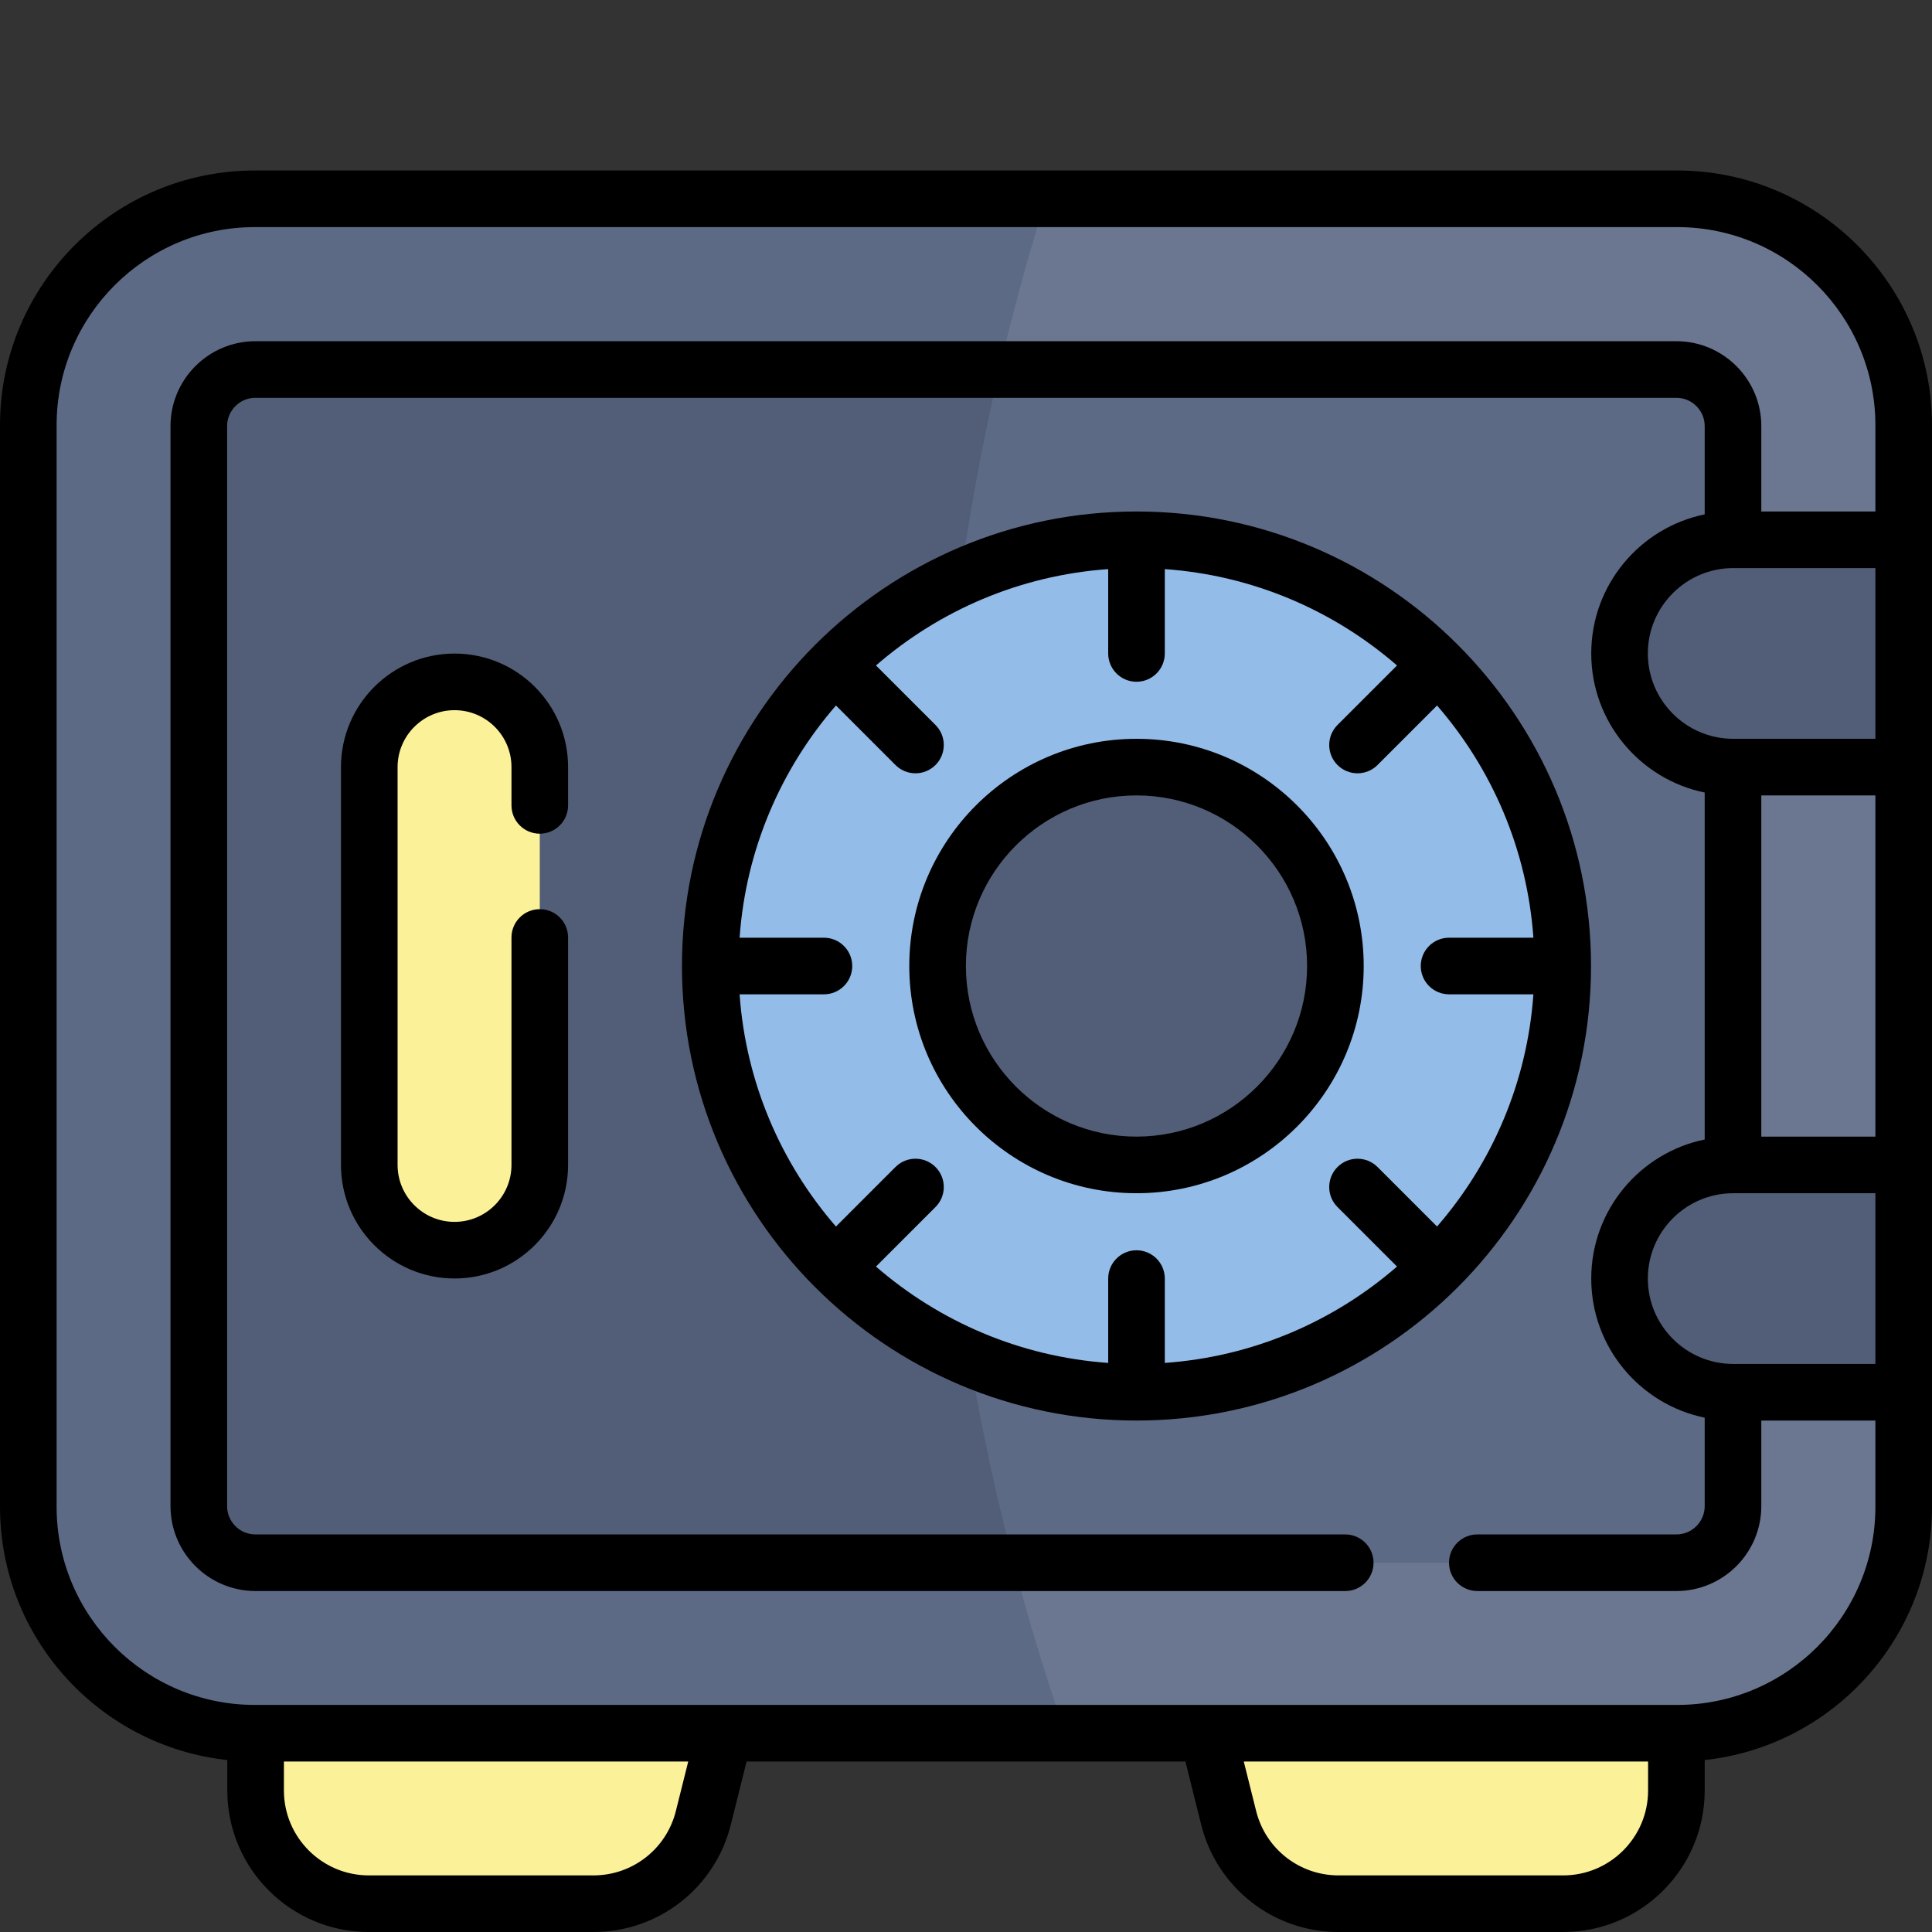 <?xml version="1.0" encoding="UTF-8" standalone="no"?>
<svg
   id="Capa_1"
   enable-background="new 0 0 511.941 511.941"
   height="256"
   viewBox="0 0 255.97 255.97"
   width="256"
   version="1.1"
   sodipodi:docname="logo.svg"
   inkscape:version="1.4.2 (ebf0e940d0, 2025-05-08)"
   xmlns:inkscape="http://www.inkscape.org/namespaces/inkscape"
   xmlns:sodipodi="http://sodipodi.sourceforge.net/DTD/sodipodi-0.dtd"
   xmlns="http://www.w3.org/2000/svg"
   xmlns:svg="http://www.w3.org/2000/svg">
  <rect x="0" y="0" width="255.97" height="255.97" fill="#333333" stroke="none"/>
  <defs
     id="defs14" />
  <sodipodi:namedview
     id="namedview14"
     pagecolor="#ffffff"
     bordercolor="#000000"
     borderopacity="0.25"
     inkscape:showpageshadow="2"
     inkscape:pageopacity="0.0"
     inkscape:pagecheckerboard="0"
     inkscape:deskcolor="#d1d1d1"
     inkscape:zoom="1.546875"
     inkscape:cx="256"
     inkscape:cy="256"
     inkscape:window-width="1920"
     inkscape:window-height="1011"
     inkscape:window-x="0"
     inkscape:window-y="0"
     inkscape:window-maximized="1"
     inkscape:current-layer="Capa_1" />
  <g
     id="g14"
     transform="matrix(0.5,0,0,0.5,0,11.295)">
    <path
       d="M 157.253,481.853 H 97.735 c -16.569,0 -30,-13.431 -30,-30 V 391.5 h 135.529 l -16.907,67.629 c -3.338,13.355 -15.338,22.724 -29.104,22.724 z"
       fill="#fbf198"
       id="path1" />
    <path
       d="m 354.688,481.853 h 59.518 c 16.569,0 30,-13.431 30,-30 V 391.5 h -135.53 l 16.907,67.629 c 3.339,13.355 15.339,22.724 29.105,22.724 z"
       fill="#fbf198"
       id="path2" />
    <path
       d="m 504.44,120.441 -3.73,30.12 3.73,30.12 v 105.41 l -4.24,30.12 4.24,30.11 v 30.36 c 0,33.13 -26.86,60 -60,60 H 67.5 c -33.14,0 -60,-26.87 -60,-60 V 90.091 c 0,-33.14 26.86,-60 60,-60 h 376.94 c 33.14,0 60,26.86 60,60 z"
       fill="#6b7790"
       id="path3" />
    <path
       d="M 282.27,436.681 H 67.5 c -33.14,0 -60,-26.87 -60,-60 V 90.091 c 0,-33.14 26.86,-60 60,-60 h 209.71 c -33.92,106.8 -46.37,257.76 5.06,406.59 z"
       fill="#5d6a85"
       id="path4" />
    <path
       d="m 459.21,90.321 v 286.18 c 0,8.28 -6.72,15 -15,15 H 67.68 c -8.29,0 -15,-6.72 -15,-15 V 90.321 c 0,-8.28 6.71,-15 15,-15 h 376.53 c 8.28,0 15,6.72 15,15 z"
       fill="#5d6a85"
       id="path5" />
    <path
       d="M 268.58,391.501 H 67.68 c -8.29,0 -15,-6.72 -15,-15 V 90.321 c 0,-8.28 6.71,-15 15,-15 h 197.14 c -20.95,90.09 -26.02,202.39 3.76,316.18 z"
       fill="#525e77"
       id="path6" />
    <path
       d="m 412.42,233.511 1.41,7.37 c -1.66,25.55 -11.83,48.77 -27.7,66.88 l -7.42,3.85 -3.19,6.76 c -18.11,15.87 -41.33,26.03 -66.87,27.69 l -7.5,-1.52 -7.5,1.52 c -25.55,-1.66 -48.77,-11.83 -66.88,-27.69 l -3.54,-6.89 -7.07,-3.72 c -15.86,-18.11 -26.03,-41.33 -27.69,-66.88 l 1.95,-7.5 -1.95,-7.5 c 1.66,-25.55 11.83,-48.77 27.69,-66.88 l 6.94,-3.01 3.67,-7.59 c 18.11,-15.87 41.33,-26.04 66.88,-27.7 l 7.5,2.1 7.5,-2.1 c 25.54,1.66 48.77,11.83 66.88,27.69 l 2.8,6.71 7.8,3.9 c 15.87,18.11 26.04,41.33 27.7,66.88 z"
       fill="#93bce8"
       id="path7" />
    <circle
       cx="301.147"
       cy="233.383"
       fill="#525e77"
       r="52.706"
       id="circle7" />
    <path
       d="m 120.441,308.677 c -12.475,0 -22.588,-10.113 -22.588,-22.588 V 180.677 c 0,-12.475 10.113,-22.588 22.588,-22.588 12.475,0 22.588,10.113 22.588,22.588 v 105.412 c 0,12.475 -10.113,22.588 -22.588,22.588 z"
       fill="#fbf198"
       id="path8" />
    <path
       d="m 504.441,346.324 h -45.176 c -16.634,0 -30.118,-13.484 -30.118,-30.118 0,-16.634 13.484,-30.118 30.118,-30.118 h 45.176 z"
       fill="#525e77"
       id="path9" />
    <path
       d="m 504.441,180.677 h -45.176 c -16.634,0 -30.118,-13.484 -30.118,-30.118 0,-16.633 13.484,-30.118 30.118,-30.118 h 45.176 z"
       fill="#525e77"
       id="path10" />
    <path
       d="M 444.441,22.59 H 67.5 C 30.28,22.59 0,52.87 0,90.09 v 286.588 c 0,34.763 26.418,63.465 60.23,67.103 v 8.071 c 0,20.678 16.822,37.5 37.5,37.5 h 59.52 c 17.24,0 32.202,-11.678 36.387,-28.401 l 4.191,-16.772 h 116.285 l 4.192,16.774 c 4.184,16.721 19.146,28.399 36.386,28.399 h 59.52 c 20.678,0 37.5,-16.822 37.5,-37.5 v -8.071 c 33.813,-3.638 60.23,-32.34 60.23,-67.103 V 90.09 c 0,-37.22 -30.28,-67.5 -67.5,-67.5 z m 14.824,316.235 c -12.471,0 -22.618,-10.146 -22.618,-22.618 0,-12.472 10.146,-22.618 22.618,-22.618 h 37.677 v 45.235 h -37.677 z m 0,-210.882 h 37.677 v 45.235 h -37.677 c -12.471,0 -22.618,-10.146 -22.618,-22.618 0,-12.472 10.146,-22.617 22.618,-22.617 z m 37.676,60.235 v 90.412 h -30.23 V 188.178 Z M 179.085,457.312 c -2.51,10.033 -11.489,17.04 -21.834,17.04 H 97.73 c -12.407,0 -22.5,-10.093 -22.5,-22.5 v -7.674 h 107.136 z m 235.126,17.04 h -59.52 c -10.345,0 -19.324,-7.007 -21.834,-17.038 l -3.282,-13.136 h 107.136 v 7.674 c 0,12.407 -10.093,22.5 -22.5,22.5 z m 30.23,-45.174 H 67.5 c -28.949,0 -52.5,-23.551 -52.5,-52.5 V 90.09 c 0,-28.949 23.551,-52.5 52.5,-52.5 h 376.941 c 28.949,0 52.5,23.551 52.5,52.5 v 22.853 h -30.23 V 90.322 c 0,-12.407 -10.093,-22.5 -22.5,-22.5 H 67.681 c -12.407,0 -22.5,10.093 -22.5,22.5 v 286.18 c 0,12.407 10.093,22.5 22.55,22.5 h 288.73 c 4.142,0 7.5,-3.358 7.5,-7.5 0,-4.142 -3.358,-7.5 -7.5,-7.5 H 67.73 c -4.317,0 -7.55,-3.477 -7.55,-7.5 V 90.322 c 0,-4.136 3.364,-7.5 7.5,-7.5 h 376.53 c 4.136,0 7.5,3.364 7.5,7.5 v 23.383 c -17.135,3.507 -30.064,18.699 -30.064,36.855 0,18.156 12.929,33.349 30.064,36.855 v 91.937 c -17.135,3.507 -30.064,18.699 -30.064,36.855 0,18.156 12.929,33.349 30.064,36.855 v 23.439 c 0,4.136 -3.364,7.5 -7.5,7.5 h -52.75 c -4.142,0 -7.5,3.358 -7.5,7.5 0,4.142 3.358,7.5 7.5,7.5 h 52.75 c 12.407,0 22.5,-10.093 22.5,-22.5 v -22.677 h 30.23 v 22.853 c 10e-4,28.95 -23.55,52.501 -52.499,52.501 z"
       id="path11" />
    <path
       d="m 421.588,233.384 c 0,-66.411 -54.03,-120.441 -120.441,-120.441 -66.411,0 -120.441,54.03 -120.441,120.441 0,66.412 54.03,120.441 120.441,120.441 66.412,0 120.441,-54.03 120.441,-120.441 z m -56.572,53.262 c -2.929,-2.929 -7.678,-2.929 -10.606,0 -2.929,2.929 -2.929,7.678 0,10.606 l 15.77,15.77 c -16.74,14.53 -38.091,23.877 -61.532,25.533 v -22.348 c 0,-4.142 -3.358,-7.5 -7.5,-7.5 -4.142,0 -7.5,3.358 -7.5,7.5 v 22.348 c -23.441,-1.656 -44.792,-11.003 -61.532,-25.533 l 15.77,-15.77 c 2.929,-2.929 2.929,-7.677 0,-10.606 -2.928,-2.929 -7.677,-2.929 -10.606,0 l -15.77,15.77 c -14.53,-16.74 -23.877,-38.091 -25.533,-61.532 h 22.348 c 4.142,0 7.5,-3.358 7.5,-7.5 0,-4.142 -3.358,-7.5 -7.5,-7.5 h -22.348 c 1.656,-23.441 11.003,-44.792 25.533,-61.532 l 15.77,15.77 c 2.929,2.929 7.678,2.929 10.606,0 2.929,-2.929 2.929,-7.678 0,-10.606 l -15.77,-15.77 c 16.74,-14.53 38.091,-23.877 61.532,-25.533 v 22.348 c 0,4.142 3.358,7.5 7.5,7.5 4.142,0 7.5,-3.358 7.5,-7.5 v -22.348 c 23.441,1.656 44.792,11.003 61.532,25.533 l -15.77,15.77 c -2.929,2.929 -2.929,7.678 0,10.606 2.929,2.929 7.678,2.929 10.606,0 l 15.77,-15.77 c 14.53,16.74 23.877,38.091 25.533,61.532 h -22.348 c -4.142,0 -7.5,3.358 -7.5,7.5 0,4.142 3.358,7.5 7.5,7.5 h 22.348 c -1.656,23.441 -11.003,44.792 -25.533,61.532 z"
       id="path12" />
    <path
       d="m 301.147,173.178 c -33.197,0 -60.206,27.008 -60.206,60.206 0,33.198 27.008,60.206 60.206,60.206 33.198,0 60.206,-27.008 60.206,-60.206 0,-33.198 -27.008,-60.206 -60.206,-60.206 z m 0,105.412 c -24.926,0 -45.206,-20.279 -45.206,-45.206 0,-24.926 20.279,-45.206 45.206,-45.206 24.927,0 45.206,20.279 45.206,45.206 0,24.926 -20.279,45.206 -45.206,45.206 z"
       id="path13" />
    <path
       d="m 120.441,150.592 c -16.592,0 -30.09,13.498 -30.09,30.09 v 105.41 c 0,16.592 13.499,30.09 30.09,30.09 16.591,0 30.09,-13.498 30.09,-30.09 v -60.27 c 0,-4.142 -3.358,-7.5 -7.5,-7.5 -4.142,0 -7.5,3.358 -7.5,7.5 v 60.27 c 0,8.321 -6.77,15.09 -15.09,15.09 -8.321,0 -15.09,-6.769 -15.09,-15.09 v -105.41 c 0,-8.321 6.77,-15.09 15.09,-15.09 8.31,0 15.09,6.728 15.09,15.09 v 10.14 c 0,4.142 3.358,7.5 7.5,7.5 4.142,0 7.5,-3.358 7.5,-7.5 v -10.14 c 0,-16.675 -13.505,-30.09 -30.09,-30.09 z"
       id="path14" />
  </g>
</svg>
